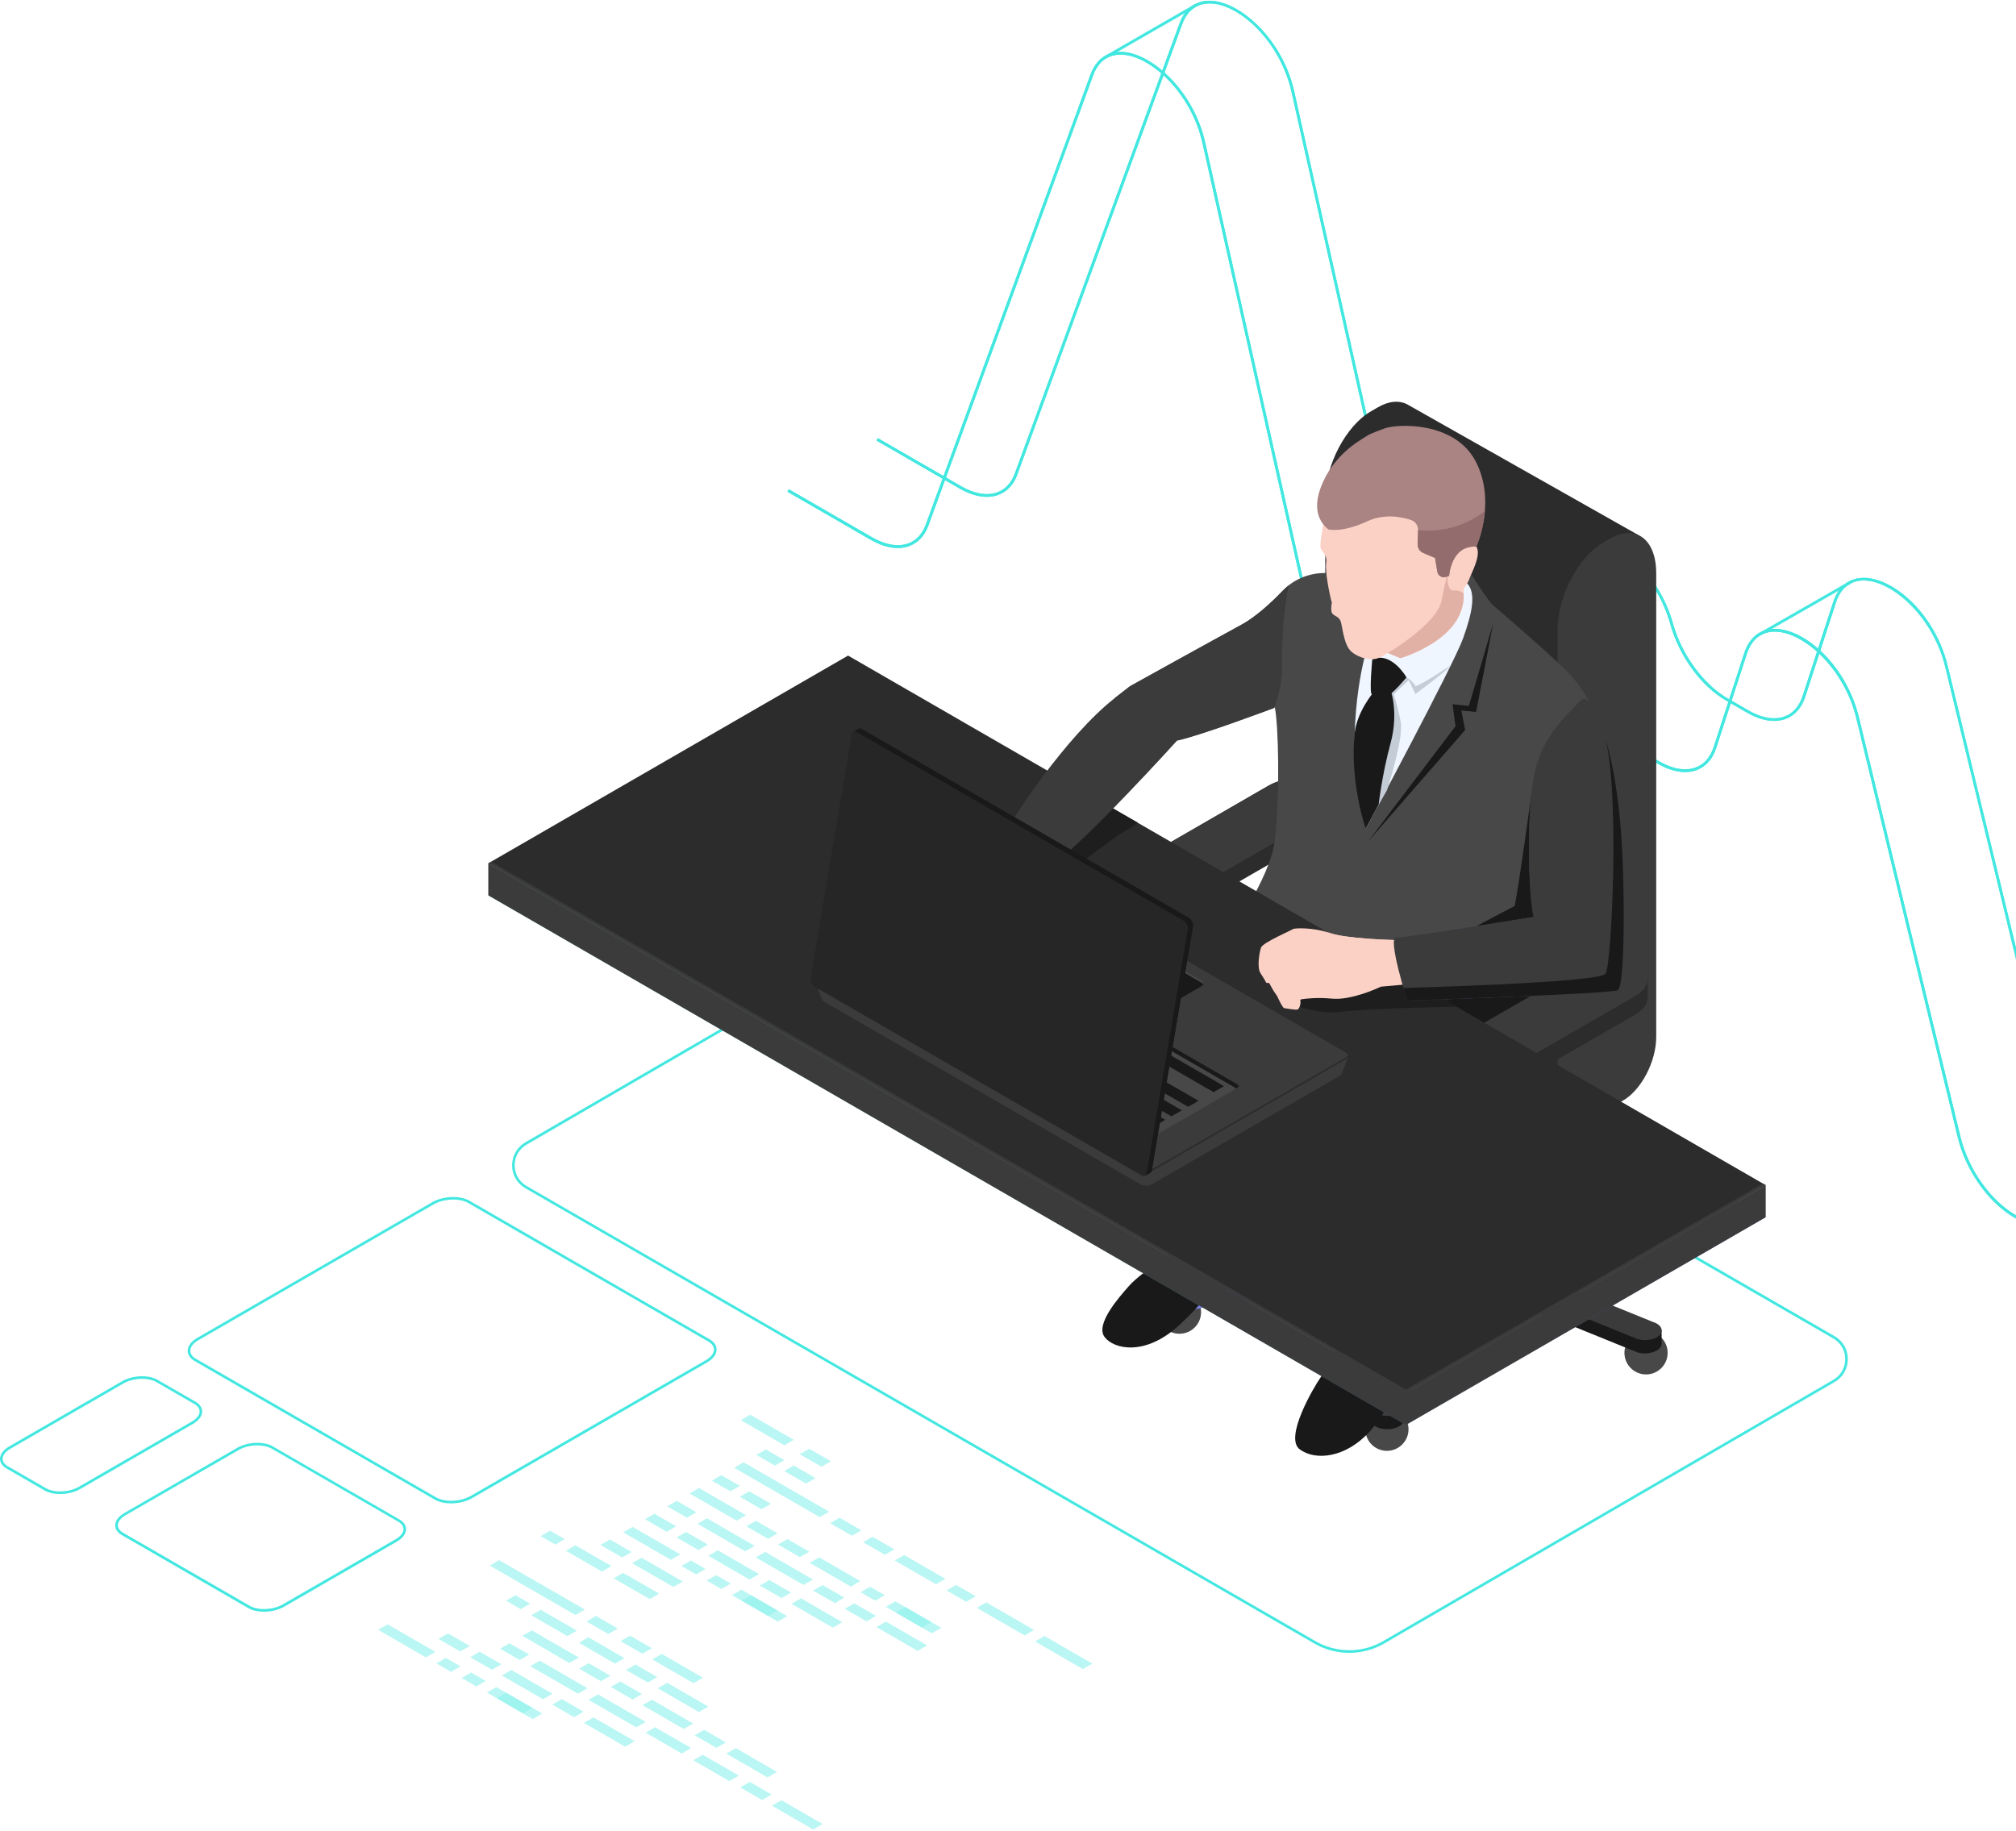 <svg width="863" height="784" viewBox="0 0 863 784" fill="none" xmlns="http://www.w3.org/2000/svg">
<path d="M950.965 527.726L900.784 499.638C889.522 493.349 879.631 479.453 876.164 465.1L832.702 285.556C827.569 264.323 810.501 249.002 798.379 248.545C792.332 248.303 787.978 251.609 785.881 258.114L772.792 298.35C771.286 303 768.411 306.252 764.54 307.757C759.863 309.558 753.95 308.644 747.903 305.15L738.845 299.909C728.201 293.754 718.848 280.96 715.031 267.279C709.306 246.744 693.421 232.956 681.971 231.988C676.3 231.478 671.973 234.058 669.473 239.38L655.094 269.832C653.32 273.569 650.524 276.122 646.949 277.251C642.407 278.675 636.763 277.654 631.092 274.375L620.717 268.381C609.347 261.796 599.51 247.685 596.285 233.252L552.85 39.301C548.093 18.014 531.079 2.29 518.769 1.511C512.748 1.161 508.34 4.199 506.056 10.407L435.528 203.122C433.942 207.503 431.093 210.54 427.304 211.911C422.654 213.604 416.821 212.636 410.881 209.223L375.214 188.634L375.806 187.613L411.473 208.202C417.09 211.454 422.573 212.368 426.874 210.809C430.314 209.572 432.921 206.777 434.399 202.745L504.927 10.031C507.373 3.365 512.291 -0.075 518.85 0.355C531.563 1.188 549.141 17.288 554.006 39.086L597.44 233.037C600.558 246.959 610.369 261.097 621.308 267.413L631.683 273.407C637.058 276.525 642.353 277.52 646.573 276.176C649.799 275.154 652.379 272.816 653.992 269.402L668.371 238.95C671.059 233.225 675.924 230.349 682.052 230.886C693.905 231.881 710.301 246.019 716.187 267.037C719.842 280.207 729.196 293.028 739.436 298.941L748.494 304.182C754.219 307.488 759.756 308.375 764.083 306.709C767.631 305.365 770.238 302.355 771.636 298.054L784.725 257.818C786.983 250.857 791.902 247.201 798.406 247.416C811.2 247.9 828.509 263.274 833.831 285.341L877.293 464.885C880.706 478.942 890.355 492.516 901.349 498.644L951.529 526.731L950.965 527.726Z" fill="#42E8E0"/>
<path d="M912.879 549.631L862.698 521.544C851.436 515.227 841.545 501.358 838.078 487.006L794.617 307.462C789.483 286.228 772.415 270.908 760.293 270.451C754.192 270.236 749.892 273.542 747.768 280.019L734.679 320.255C733.174 324.905 730.298 328.157 726.427 329.663C721.724 331.463 715.837 330.55 709.79 327.055L700.732 321.841C690.25 315.794 680.681 302.677 676.918 289.211C671.193 268.65 655.309 254.888 643.859 253.921C638.187 253.437 633.887 255.99 631.36 261.312L616.981 291.765C615.207 295.501 612.411 298.054 608.837 299.183C604.294 300.608 598.65 299.586 592.979 296.307L582.604 290.313C571.235 283.755 561.397 269.617 558.172 255.184L514.737 61.233C509.98 39.946 492.966 24.223 480.656 23.416C474.636 23.067 470.228 26.104 467.943 32.313L397.415 225.027C395.83 229.408 392.981 232.445 389.191 233.816C384.541 235.509 378.709 234.542 372.768 231.128L337.102 210.54L337.693 209.492L373.36 230.08C378.977 233.332 384.433 234.246 388.761 232.687C392.201 231.451 394.808 228.656 396.287 224.624L466.814 31.91C469.26 25.244 474.232 21.804 480.737 22.234C493.45 23.067 511.028 39.167 515.893 60.965L559.328 254.915C562.446 268.838 572.256 282.976 583.195 289.265L593.57 295.259C598.946 298.377 604.268 299.344 608.487 298.027C611.713 297.006 614.293 294.668 615.906 291.254L630.285 260.802C632.973 255.077 637.838 252.228 643.966 252.738C655.819 253.76 672.215 267.87 678.074 288.916C681.729 302.086 691.083 314.907 701.323 320.82L710.381 326.034C716.106 329.34 721.643 330.227 725.997 328.561C729.545 327.217 732.152 324.206 733.55 319.906L746.64 279.67C748.897 272.708 753.843 269.026 760.347 269.268C773.141 269.752 790.424 285.126 795.772 307.193L839.234 486.737C842.62 500.794 852.296 514.34 863.289 520.495L913.47 548.583L912.879 549.631Z" fill="#42E8E0"/>
<path d="M511.373 1.825L472.982 23.923L473.586 24.971L511.976 2.873L511.373 1.825Z" fill="#42E8E0"/>
<path d="M673.822 232.572L634.971 254.948L635.574 255.996L674.426 233.62L673.822 232.572Z" fill="#42E8E0"/>
<path d="M752.634 272.654L752.016 271.606L792.521 248.384L793.112 249.432L752.634 272.654Z" fill="#42E8E0"/>
<path d="M950.965 527.726L900.784 499.638C889.522 493.349 879.631 479.453 876.164 465.1L832.702 285.556C827.569 264.323 810.501 249.002 798.379 248.545C792.332 248.303 787.978 251.609 785.881 258.114L772.792 298.35C771.286 303 768.411 306.252 764.54 307.757C759.863 309.558 753.95 308.644 747.903 305.15L738.845 299.909C728.201 293.754 718.848 280.96 715.031 267.279C709.306 246.744 693.421 232.956 681.971 231.988C676.3 231.478 671.973 234.058 669.473 239.38L655.094 269.832C653.32 273.569 650.524 276.122 646.949 277.251C642.407 278.675 636.763 277.654 631.092 274.375L620.717 268.381C609.347 261.796 599.51 247.685 596.285 233.252L552.85 39.301C548.093 18.014 531.079 2.29 518.769 1.511C512.748 1.161 508.34 4.199 506.056 10.407L435.528 203.122C433.942 207.503 431.093 210.54 427.304 211.911C422.654 213.604 416.821 212.636 410.881 209.223L375.214 188.634L375.806 187.613L411.473 208.202C417.09 211.454 422.573 212.368 426.874 210.809C430.314 209.572 432.921 206.777 434.399 202.745L504.927 10.031C507.373 3.365 512.291 -0.075 518.85 0.355C531.563 1.188 549.141 17.288 554.006 39.086L597.44 233.037C600.558 246.959 610.369 261.097 621.308 267.413L631.683 273.407C637.058 276.525 642.353 277.52 646.573 276.176C649.799 275.154 652.379 272.816 653.992 269.402L668.371 238.95C671.059 233.225 675.924 230.349 682.052 230.886C693.905 231.881 710.301 246.019 716.187 267.037C719.842 280.207 729.196 293.028 739.436 298.941L748.494 304.182C754.219 307.488 759.756 308.375 764.083 306.709C767.631 305.365 770.238 302.355 771.636 298.054L784.725 257.818C786.983 250.857 791.902 247.201 798.406 247.416C811.2 247.9 828.509 263.274 833.831 285.341L877.293 464.885C880.706 478.942 890.355 492.516 901.349 498.644L951.529 526.731L950.965 527.726Z" fill="#42E8E0"/>
<path d="M912.879 549.631L862.698 521.544C851.436 515.227 841.545 501.358 838.078 487.006L794.617 307.462C789.483 286.228 772.415 270.908 760.293 270.451C754.192 270.236 749.892 273.542 747.768 280.019L734.679 320.255C733.174 324.905 730.298 328.157 726.427 329.663C721.724 331.463 715.837 330.55 709.79 327.055L700.732 321.841C690.25 315.794 680.681 302.677 676.918 289.211C671.193 268.65 655.309 254.888 643.859 253.921C638.187 253.437 633.887 255.99 631.36 261.312L616.981 291.765C615.207 295.501 612.411 298.054 608.837 299.183C604.294 300.608 598.65 299.586 592.979 296.307L582.604 290.313C571.235 283.755 561.397 269.617 558.172 255.184L514.737 61.233C509.98 39.946 492.966 24.223 480.656 23.416C474.636 23.067 470.228 26.104 467.943 32.313L397.415 225.027C395.83 229.408 392.981 232.445 389.191 233.816C384.541 235.509 378.709 234.542 372.768 231.128L337.102 210.54L337.693 209.492L373.36 230.08C378.977 233.332 384.433 234.246 388.761 232.687C392.201 231.451 394.808 228.656 396.287 224.624L466.814 31.91C469.26 25.244 474.232 21.804 480.737 22.234C493.45 23.067 511.028 39.167 515.893 60.965L559.328 254.915C562.446 268.838 572.256 282.976 583.195 289.265L593.57 295.259C598.946 298.377 604.268 299.344 608.487 298.027C611.713 297.006 614.293 294.668 615.906 291.254L630.285 260.802C632.973 255.077 637.838 252.228 643.966 252.738C655.819 253.76 672.215 267.87 678.074 288.916C681.729 302.086 691.083 314.907 701.323 320.82L710.381 326.034C716.106 329.34 721.643 330.227 725.997 328.561C729.545 327.217 732.152 324.206 733.55 319.906L746.64 279.67C748.897 272.708 753.843 269.026 760.347 269.268C773.141 269.752 790.424 285.126 795.772 307.193L839.234 486.737C842.62 500.794 852.296 514.34 863.289 520.495L913.47 548.583L912.879 549.631Z" fill="#42E8E0"/>
<path d="M577.578 707.673C572.418 707.673 567.23 706.329 562.607 703.668L224.887 508.75C221.339 506.707 219.216 503.025 219.216 498.939C219.216 494.854 221.312 491.172 224.86 489.102L432.599 368.474L432.868 368.636L785.344 572.074C788.892 574.117 791.015 577.799 791.015 581.885C791.015 585.97 788.919 589.652 785.371 591.722L592.603 703.641C587.98 706.329 582.793 707.673 577.578 707.673ZM563.172 702.701C572.095 707.834 583.142 707.834 592.039 702.674L784.807 590.754C788.005 588.9 789.887 585.594 789.887 581.911C789.887 578.229 787.978 574.923 784.78 573.069L432.599 369.791L225.398 490.097C222.199 491.951 220.318 495.257 220.318 498.939C220.318 502.622 222.226 505.928 225.425 507.782L563.172 702.701Z" fill="#42E8E0"/>
<path d="M602.951 611.934C602.951 617.04 598.812 621.18 593.705 621.18C588.598 621.18 584.459 617.04 584.459 611.934C584.459 606.827 588.598 602.688 593.705 602.688C598.812 602.688 602.951 606.827 602.951 611.934Z" fill="#484849"/>
<path d="M693.986 508.669C693.986 513.776 689.847 517.915 684.74 517.915C679.633 517.915 675.494 513.776 675.494 508.669C675.494 503.562 679.633 499.423 684.74 499.423C689.847 499.423 693.986 503.562 693.986 508.669Z" fill="#24126A"/>
<path d="M713.876 579.223C713.876 584.33 709.737 588.469 704.63 588.469C699.523 588.469 695.384 584.33 695.384 579.223C695.384 574.117 699.523 569.977 704.63 569.977C709.737 570.004 713.876 574.117 713.876 579.223Z" fill="#484849"/>
<path d="M514.147 561.806C514.147 566.913 510.008 571.052 504.901 571.052C499.794 571.052 495.655 566.913 495.655 561.806C495.655 556.7 499.794 552.56 504.901 552.56C510.008 552.56 514.147 556.7 514.147 561.806Z" fill="#484849"/>
<path d="M571.289 499.369C571.289 504.476 567.15 508.615 562.043 508.615C556.936 508.615 552.797 504.476 552.797 499.369C552.797 494.262 556.936 490.123 562.043 490.123C567.15 490.123 571.289 494.262 571.289 499.369Z" fill="#24126A"/>
<path d="M606.822 533.612L505.196 553.179C504.766 553.206 504.336 553.286 503.96 553.367L504.041 552.695L499.149 551.459V557.237H499.176C499.176 557.452 499.176 557.694 499.23 557.909C499.848 560.167 503.53 561.699 507.427 561.35L609.052 541.782L606.822 533.612Z" fill="url(#paint0_linear_56_57)"/>
<path d="M691.944 498.751L688.853 501.358C686.192 500.203 682.107 500.471 679.338 502.057L606.956 533.558L617.089 539.417L689.471 507.916C691.164 506.949 691.971 505.686 691.917 504.476H691.944V498.751Z" fill="url(#paint1_linear_56_57)"/>
<path d="M568.897 491.709C567.096 489.666 562.795 488.86 559.247 489.908C558.817 490.043 558.441 490.177 558.092 490.338C557.93 490.069 557.715 489.774 557.473 489.505C556.828 488.86 555.35 487.973 555.35 487.973V493.725L555.377 493.698C555.404 494.289 555.646 494.881 556.13 495.445L602.843 538.1L615.61 534.337L568.897 491.709Z" fill="url(#paint2_linear_56_57)"/>
<path d="M711.296 569.467L709.575 570.058L708.581 572.101C708.205 571.94 707.801 571.778 707.371 571.644L615.691 534.391L609.187 541.756L700.867 579.008C704.388 580.057 708.715 579.223 710.516 577.208C711.054 576.589 711.269 575.944 711.269 575.299L711.296 575.326V569.467Z" fill="#191919"/>
<path d="M602.87 538.181L587.819 602.688L586.69 602.123V608.09L586.717 608.063C586.932 609.945 589.351 611.584 592.737 611.88C596.635 612.229 600.317 610.697 600.935 608.44L617.035 539.471L602.87 538.181Z" fill="#191919"/>
<path d="M707.398 565.919L622.383 531.381L689.47 502.165C692.48 500.418 692.803 497.81 690.196 496.305L689.497 495.902C686.89 494.397 682.347 494.585 679.337 496.332L612.25 525.548L568.923 485.984C567.122 483.941 562.822 483.135 559.274 484.183C555.753 485.232 554.355 487.704 556.156 489.747L599.483 529.311L505.222 547.454C501.325 547.803 498.637 549.927 499.255 552.184C499.874 554.442 503.556 555.974 507.453 555.625L601.714 537.482L586.797 601.451C586.179 603.709 588.839 605.832 592.764 606.182C596.661 606.531 600.343 604.999 600.961 602.742L615.879 538.772L700.92 573.31C704.441 574.359 708.768 573.525 710.569 571.509C712.316 569.44 710.919 566.967 707.398 565.919ZM613.245 531.461L611.659 533.262L608.218 532.94L607.681 530.951L610.799 530.037L613.245 531.461Z" fill="#3B3B3C"/>
<path d="M610.315 536.756C606.23 536.756 602.897 533.423 602.897 529.338V443.49H617.734V529.338C617.734 533.423 614.401 536.756 610.315 536.756Z" fill="#24126A"/>
<path d="M570.886 341.515H570.859C570.671 339.58 569.434 337.753 567.015 336.355L565.456 335.468C559.705 332.135 549.652 332.565 542.987 336.409L496.112 363.475C492.591 365.517 490.736 368.098 490.628 370.57H490.602V378.741H490.628C490.628 380.865 491.892 382.88 494.499 384.386L496.058 385.273C501.81 388.605 511.862 388.175 518.528 384.332L565.403 357.266C568.816 355.304 570.671 352.804 570.859 350.385L570.886 350.358V341.515Z" fill="#2C2C2D"/>
<path d="M496.058 377.317L494.499 376.43C488.747 373.097 489.473 367.292 496.112 363.475L542.987 336.409C549.626 332.565 559.678 332.162 565.457 335.468L567.016 336.355C572.768 339.688 572.042 345.494 565.403 349.31L518.528 376.376C511.862 380.22 501.81 380.65 496.058 377.317Z" fill="#3B3B3C"/>
<path d="M595.264 415.08L497.106 471.712C492.241 474.507 488.29 471.551 488.29 465.046C488.29 458.569 492.241 451.016 497.106 448.221L609.563 383.364V387.799C609.563 398.308 603.166 410.538 595.264 415.08Z" fill="#515151"/>
<path d="M602.494 173.179C599.081 171.352 594.7 171.594 589.889 174.362L586.959 176.055C576.1 182.318 567.311 199.143 567.311 213.604V407.743L593.383 392.691V398.846L562.097 424.326L491.032 471.981L590.91 528.451L648.348 484.264L681.058 456.338L701.432 229.139L602.494 173.179Z" fill="#2C2C2D"/>
<path d="M529.333 493.617C529.333 493.617 526.672 486.575 531.913 481.334C537.154 476.093 564.785 464.455 566.774 463.219C568.763 461.982 578.707 454.671 578.707 454.671L581.745 447.898C581.745 447.898 525.677 453.354 524.925 454.241C524.172 455.128 498.692 477.975 499.445 478.969C500.197 479.963 517.023 484.049 517.023 484.049L520.275 488.484L529.333 493.617Z" fill="#2D2D2D"/>
<path d="M689.336 230.537L686.406 232.23C675.548 238.493 666.759 255.318 666.759 269.778V463.89L596.554 504.395C591.689 507.191 587.738 514.743 587.738 521.221C587.738 527.698 591.689 530.682 596.554 527.887L694.712 471.255C702.614 466.713 708.984 454.483 708.984 443.974V439.539V245.4C708.984 230.94 700.195 224.274 689.336 230.537Z" fill="#3B3B3C"/>
<path d="M502.778 535.681C502.778 535.681 488.317 544.954 483.426 550.437C478.534 555.92 468.858 567.102 472.836 572.423C476.814 577.745 490.279 580.729 504.74 567.424C519.2 554.093 515.088 553.313 527.425 546.701C539.735 540.089 543.148 532.913 541.643 528.801C540.165 524.688 534.063 517.431 530.757 518.99C527.425 520.549 502.778 535.681 502.778 535.681Z" fill="#191919"/>
<path d="M573.116 574.654C573.116 574.654 567.929 586.077 565.241 589.867C562.553 593.657 549.598 615.508 556.371 620.535C563.145 625.561 575.992 624.163 586.125 613.143C596.285 602.123 598.543 588.711 601.042 584.303C603.542 579.895 609.778 568.15 606.821 561.35C603.865 554.576 603.22 553.394 603.22 553.394L573.116 574.654Z" fill="#191919"/>
<path d="M520.597 411.962C520.597 411.962 477.62 454.376 470.578 475.663C470.578 475.663 467.594 487.167 475.899 496.198C484.205 505.229 501.837 534.714 501.837 534.714C501.837 534.714 515.007 550.652 531.994 537.912C531.994 537.912 539.681 525.629 534.95 517.458C530.22 509.287 517.668 483.216 517.668 483.216C517.668 483.216 545.217 464.267 558.818 459.456C572.418 454.671 579.675 450.962 579.675 450.962C579.675 450.962 577.202 463.783 567.257 476.308C557.312 488.833 540.648 508.938 546.185 522.941C551.722 536.944 554.947 541.272 560.162 549.335C565.376 557.398 570.294 574.197 574.756 575.944C579.191 577.691 599.753 579.707 603.086 566.322C606.418 552.937 596.07 526.946 591.42 518.13C591.42 518.13 647.004 453.999 652.299 446.957C657.594 439.915 537.799 401.077 520.597 411.962Z" fill="#24126A"/>
<path d="M534.977 517.431C530.247 509.26 517.695 483.189 517.695 483.189C517.695 483.189 545.244 464.24 558.845 459.429C572.445 454.645 579.702 450.936 579.702 450.936C582.309 447.334 590.749 433.546 594.538 422.633C563.199 413.441 529.171 406.533 520.597 411.936C523.635 419.435 539.6 419.381 539.6 419.381C539.6 419.381 545.567 433.895 549.518 435.75C553.469 437.604 562.957 435.561 562.957 435.561C562.957 435.561 561.425 437.954 554.679 442.818C547.932 447.683 505.626 482.329 505.626 482.329C505.626 482.329 508.046 483.7 519.307 504.046C530.569 524.393 532.021 537.805 532.021 537.805C532.021 537.805 539.708 525.602 534.977 517.431Z" fill="#160A5B"/>
<path d="M629.99 434.459C605.155 432.094 576.207 431.879 582.712 444.915C593.759 467.035 615.987 468.03 615.987 468.03C615.852 476.147 581.744 515.415 581.744 515.415C581.744 515.415 581.744 515.415 589.7 530.87C597.656 546.325 596.661 574.466 596.661 574.466C599.725 572.8 602.171 570.219 603.139 566.322C606.472 552.937 596.124 526.946 591.474 518.13C591.474 518.13 647.057 454 652.352 446.958C653.884 444.888 644.45 439.996 629.99 434.459Z" fill="#160A5B"/>
<path d="M477.136 298.914L483.747 293.78C483.747 293.78 519.388 273.998 531.241 267.575C537.664 264.107 544.33 257.898 549.088 252.926C553.737 248.088 560.161 245.4 566.854 245.347L629.264 245.024C629.264 245.024 636.548 256.662 638.994 258.974C640.795 260.667 657.728 274.858 669.877 286.55C676.596 293.028 681.488 301.118 684.041 310.095C691.003 334.608 690.895 384.009 691.943 419.327C691.943 419.327 687.643 420.993 676.946 423.278C666.329 425.536 667.646 424.084 667.646 424.084C667.646 424.084 651.707 459.912 630.124 463.38C608.515 466.847 579.406 456.741 574.218 422.821C574.218 422.821 532.101 416.505 520.678 411.828C519.629 411.398 519.253 410.108 519.952 409.194C525.059 402.421 544.035 376.215 545.835 359.147C547.932 339.419 547.287 310.767 545.728 302.919C545.728 302.919 513.958 314.88 503.825 317.003C503.825 317.003 465.148 359.497 448.994 371.054C448.994 371.054 454.531 362.346 443.404 356.46L477.136 298.914Z" fill="#484849"/>
<path d="M676.973 423.359C678.586 423.009 680.064 422.687 681.381 422.364L679.123 417.956L620.53 411.747L586.314 413.521L574.542 424.703C575.213 428.331 576.127 431.691 577.337 434.755C577.391 434.755 591.878 436.851 598.624 435.4C605.37 433.949 657.513 441.636 657.621 441.636C663.534 433.169 667.189 425.24 667.646 424.246C667.566 424.568 668.184 425.213 676.973 423.359Z" fill="#191919"/>
<path d="M597.871 402.878C597.818 402.663 597.629 402.501 597.388 402.501C594.565 402.421 576.262 401.883 569.327 399.491C561.828 396.911 553.872 397.368 553.469 397.798C553.066 398.228 540.568 403.55 539.815 405.7C539.143 407.608 537.961 414.247 539.6 416.693C541.24 419.139 542.046 420.778 542.046 420.778L543.336 420.913C543.336 420.913 545.03 424.219 545.97 425.401C546.4 425.912 546.723 426.477 546.992 427.068C547.771 428.761 549.169 431.583 549.733 431.637C550.566 431.718 554.437 432.497 555.431 432.228C556.238 432.013 556.963 429.567 556.641 428.492C556.56 428.197 556.695 427.928 557.017 427.874C558.791 427.579 563.629 426.96 570.322 427.579C578.466 428.331 589.996 423.009 591.018 422.499C591.071 422.472 591.125 422.472 591.179 422.445L602.656 421.397C602.978 421.37 603.193 421.047 603.113 420.725L597.871 402.878Z" fill="#FCD1C5"/>
<path d="M584.056 281.82C584.056 281.82 574.272 317.863 584.62 354.874C584.62 354.874 622.222 284.723 626.308 273.327C630.393 261.93 631.872 253.867 628.055 249.782C624.238 245.696 590.265 266.822 590.265 266.822L584.056 281.82Z" fill="#F0F6FF"/>
<path d="M593.732 338.344C593.732 338.344 600.882 316.412 599.645 309.343C598.409 302.274 596.608 297.194 596.608 297.194L603.059 291.227L605.908 297.14C605.908 297.14 620.126 286.712 621.067 284.776C621.067 284.776 609.617 292.625 606.015 293.807C606.015 293.807 604.322 290.985 602.064 290.045C599.807 289.077 594.216 296.764 594.216 296.764L593.168 310.069L587.55 341.086L589.512 345.682L593.732 338.344Z" fill="#C4CCD6"/>
<path d="M587.442 282.25C587.442 282.25 586.072 296.414 587.254 297.409C588.437 298.403 592.818 298.484 594.861 297.328C596.904 296.199 602.091 290.018 602.091 290.018C602.091 290.018 595.721 278.809 587.442 282.25Z" fill="#191919"/>
<path d="M595.102 294.802C595.102 294.802 598.946 304.639 595.264 318.213C591.581 331.786 590.184 344.418 590.184 344.418L584.593 354.901C584.593 354.901 577.632 334.393 579.916 313.805C580.938 304.559 588.007 296.361 588.007 296.361L595.102 294.802Z" fill="#191919"/>
<path d="M566.478 224.382C566.478 224.382 564.758 233.144 565.376 234.811C565.994 236.477 568.225 237.579 567.687 240.993C567.15 244.406 569.112 254.62 570.133 258.006C570.133 258.006 569.381 261.635 570.402 262.764C571.423 263.892 572.74 263.839 573.708 265.559C574.675 267.279 574.998 276.122 578.573 279.078C582.148 282.035 586.824 282.653 589.216 282.008C591.609 281.363 594.081 279.535 594.081 279.535L599.484 281.793C599.484 281.793 627.437 273.864 626.577 254.216L626.55 252.147C626.55 252.147 628.539 249.378 629.103 247.551C629.668 245.723 634.317 237.552 631.979 234.031C631.979 234.031 642.811 191.268 609.402 188.688C575.966 186.108 570.913 209.519 566.478 224.382Z" fill="#FCD1C5"/>
<path d="M626.55 254.216V253.975C625.152 253.141 623.782 252.604 622.706 252.819C618.89 253.491 619.75 245.562 619.75 245.562C619.75 245.562 619.051 247.013 617.089 257.146C615.127 267.279 594.055 279.562 594.055 279.562L599.457 281.82C599.457 281.793 627.437 273.864 626.55 254.216Z" fill="#E2B1A6"/>
<path d="M566.612 205.809C563.333 212.744 561.774 221.076 568.628 226.693C568.628 226.693 574.38 228.252 585.292 223.199C592.657 219.786 599.995 221.291 604.026 222.635C605.881 223.253 607.09 225.027 607.037 226.989L606.875 233.09C606.822 234.676 607.762 236.128 609.214 236.746L614.294 238.896L615.288 244.809C615.584 246.556 617.385 247.604 619.051 247.013L620.341 246.556C620.341 246.556 621.094 233.386 631.952 234.058C631.952 234.058 640.741 215.028 631.737 197.612C622.733 180.222 598.006 181.458 592.738 183.42C585.803 186.027 586.771 185.624 582.793 188.097C575.858 192.37 570.106 198.418 566.612 205.809Z" fill="#AA8383"/>
<path d="M655.551 340.01C655.551 340.01 650.498 377.317 648.401 387.88L632.033 396.507L661.088 394.734L655.551 340.01Z" fill="#191919"/>
<path d="M631.979 234.031C631.979 234.031 634.962 227.58 635.661 218.764C622.141 229.462 607.036 226.962 607.036 226.962L606.875 233.063C606.821 234.649 607.762 236.101 609.213 236.719L614.293 238.869L615.288 244.782C615.583 246.529 617.384 247.577 619.05 246.986L620.341 246.529C620.341 246.529 621.093 233.359 631.979 234.031Z" fill="#936D6D"/>
<path d="M639.21 266.795C639.21 266.795 630.555 296.522 628.754 302.247L621.793 301.521L623.056 310.928L585.535 360.384L627.195 312.568L625.556 304.182L631.872 304.854L639.21 266.795Z" fill="#191919"/>
<path d="M602.36 428.385C602.36 428.385 690.331 425.509 692.589 423.923C694.846 422.337 695.223 399.679 695.035 386.563C694.9 377.371 695.008 341.354 687.132 316.089C693.314 337.484 690.062 413.091 687.267 416.935C684.472 420.778 600.774 423.009 600.774 423.009C601.688 426.181 602.36 428.385 602.36 428.385Z" fill="#263649"/>
<path d="M429.508 358.019C429.508 358.019 429.186 360.249 425.342 362.4C421.526 364.577 411.715 369.415 410.129 370.785C408.544 372.183 401.475 378.365 401.287 379.198C401.071 380.005 398.948 387.047 398.975 387.45C399.002 387.88 399.674 391.105 399.674 391.105L397.497 401.48C397.497 401.48 394.728 405.512 397.739 406.587C400.749 407.689 402.442 404.571 402.496 404.087C402.496 404.087 407.038 401.937 410.371 399.357C413.704 396.776 427.062 386.025 429.32 386.697C431.578 387.369 429.508 391.213 428.406 391.858C427.331 392.53 420.235 399.437 423.192 404.248C426.149 409.06 428.084 401.534 430.046 400.002C432.008 398.47 436.228 392.449 438.835 391.696C441.442 390.944 446.146 381.268 446.764 376.941C447.382 372.613 450.473 369.818 451.575 368.42C452.677 367.023 449.183 356.271 449.183 356.271L435.959 352.159L431.336 355.169L429.508 358.019Z" fill="#FCD1C5"/>
<path d="M680.655 301.306C677.887 296.925 676.623 300.177 672.914 303.779C667.915 308.644 661.625 316.17 658.373 325.711C652.46 343.048 654.583 386.402 656.572 392.584C656.572 392.584 601.473 401.615 597.656 401.453C593.839 401.292 602.387 428.412 602.387 428.412C602.387 428.412 690.358 425.536 692.616 423.95C694.873 422.364 695.25 399.706 695.062 386.59C694.847 375.328 695.062 324.072 680.655 301.306Z" fill="#334659"/>
<path d="M602.36 428.385C602.36 428.385 690.331 425.509 692.589 423.923C694.846 422.337 695.223 399.679 695.035 386.563C694.9 377.371 695.008 341.354 687.132 316.089C693.314 337.484 690.062 413.091 687.267 416.935C684.472 420.779 600.774 423.009 600.774 423.009C601.688 426.181 602.36 428.385 602.36 428.385Z" fill="#263649"/>
<path d="M705.356 418.735H705.329C705.141 416.8 703.905 414.973 701.486 413.575L699.927 412.688C694.175 409.355 684.122 409.785 677.457 413.629L630.582 440.695C627.061 442.737 625.206 445.318 625.099 447.79H625.072V455.961H625.099C625.099 458.085 626.362 460.101 628.969 461.606L630.528 462.493C636.28 465.826 646.332 465.395 652.998 461.552L699.873 434.486C703.286 432.524 705.141 430.024 705.329 427.605L705.356 427.578V418.735Z" fill="#2C2C2D"/>
<path d="M630.528 454.537L628.969 453.65C623.217 450.317 623.943 444.512 630.582 440.695L677.457 413.629C684.095 409.785 694.148 409.382 699.926 412.688L701.485 413.575C707.237 416.908 706.512 422.714 699.873 426.53L652.998 453.596C646.332 457.44 636.28 457.843 630.528 454.537Z" fill="#3B3B3C"/>
<path opacity="0.5" d="M601.849 610.079L209.029 383.364L363.039 294.426L755.859 521.167L601.849 610.079Z" fill="url(#paint3_linear_56_57)"/>
<path d="M209.029 369.63V383.364L601.849 610.079L755.859 521.167V507.433L601.849 596.345L209.029 369.63Z" fill="#3B3B3C"/>
<path d="M601.85 596.345L209.03 369.63L363.04 280.691L755.86 507.433L601.85 596.345Z" fill="#2C2C2D"/>
<path d="M601.849 594.947L210.239 368.931L209.029 369.63L601.849 596.344L755.859 507.433L754.65 506.734L601.849 594.947Z" fill="#3B3B3C"/>
<path d="M555.081 430.67C555.081 430.67 566.101 434.594 574.514 433.196C582.927 431.798 623.459 430.992 623.459 430.992L617.089 427.31L602.87 417.419L567.66 419.784L554.087 424.649L555.081 430.67Z" fill="#1E1E1E"/>
<path d="M597.871 402.878C597.818 402.663 597.629 402.502 597.388 402.502C594.565 402.421 576.262 401.883 569.327 399.491C561.828 396.911 553.872 397.368 553.469 397.798C553.066 398.228 540.568 403.55 539.815 405.7C539.143 407.608 537.961 414.247 539.6 416.693C541.24 419.139 542.046 420.779 542.046 420.779L543.336 420.913C543.336 420.913 545.03 424.219 545.97 425.401C546.4 425.912 546.723 426.477 546.992 427.068C547.771 428.761 549.169 431.583 549.733 431.637C550.566 431.718 554.437 432.497 555.431 432.228C556.238 432.013 556.963 429.568 556.641 428.492C556.56 428.197 556.695 427.928 557.017 427.874C558.791 427.579 563.629 426.96 570.322 427.579C578.466 428.331 589.996 423.009 591.018 422.499C591.071 422.472 591.125 422.472 591.179 422.445L602.656 421.397C602.978 421.37 603.193 421.047 603.113 420.725L597.871 402.878Z" fill="#FCD1C5"/>
<path d="M680.655 301.306C677.887 296.925 676.623 300.177 672.914 303.779C667.915 308.644 661.625 316.17 658.373 325.711C652.46 343.048 654.583 386.402 656.572 392.584C656.572 392.584 601.473 401.615 597.656 401.453C593.839 401.292 602.387 428.412 602.387 428.412C602.387 428.412 690.358 425.536 692.616 423.95C694.873 422.364 695.25 399.706 695.062 386.59C694.847 375.328 695.062 324.072 680.655 301.306Z" fill="#3B3B3C"/>
<path d="M602.36 428.385C602.36 428.385 690.331 425.509 692.589 423.923C694.846 422.337 695.223 399.679 695.035 386.563C694.9 377.37 695.008 341.354 687.132 316.089C693.314 337.484 690.062 413.091 687.267 416.935C684.472 420.778 600.774 423.009 600.774 423.009C601.688 426.181 602.36 428.385 602.36 428.385Z" fill="#191919"/>
<path d="M444.667 383.364C444.667 383.364 476.114 358.798 480.63 356.406C485.118 354.041 487.027 352.213 487.027 352.213L476.491 346.139L458.697 353.449L436.254 375.677L401.716 400.163V405.834C401.716 405.834 430.207 393.605 433.378 391.508C436.577 389.439 444.667 383.364 444.667 383.364Z" fill="#1E1E1E"/>
<path opacity="0.63" d="M425.907 405.619C425.907 405.619 432.599 399.625 436.927 397.637C441.254 395.648 448.135 390.326 448.968 386.267C449.801 382.209 456.951 373.205 456.951 373.205L445.501 379.817L428.89 389.412L401.26 405.431C401.26 405.431 402.953 407.366 406.447 406.184C409.941 405.001 416.5 400.808 419.564 400.432C422.628 400.056 427.681 399.115 427.681 399.115L425.907 405.619Z" fill="#2D2D2D"/>
<path d="M429.508 358.019C429.508 358.019 429.186 360.249 425.342 362.4C421.526 364.577 411.715 369.415 410.129 370.786C408.544 372.183 401.475 378.365 401.287 379.198C401.071 380.005 398.948 387.047 398.975 387.45C399.002 387.88 399.674 391.105 399.674 391.105L397.497 401.48C397.497 401.48 394.728 405.512 397.739 406.587C400.749 407.689 402.442 404.571 402.496 404.087C402.496 404.087 407.038 401.937 410.371 399.357C413.704 396.776 427.062 386.025 429.32 386.697C431.578 387.369 429.508 391.213 428.406 391.858C427.331 392.53 420.235 399.437 423.192 404.248C426.149 409.06 428.084 401.534 430.046 400.002C432.008 398.47 436.228 392.449 438.835 391.697C441.442 390.944 446.146 381.268 446.764 376.941C447.382 372.613 450.473 369.818 451.575 368.42C452.677 367.023 449.183 356.272 449.183 356.272L435.959 352.159L431.336 355.17L429.508 358.019Z" fill="#FCD1C5"/>
<path d="M548.846 285.448C548.846 285.448 548.362 265.747 551.722 250.615C550.808 251.34 549.921 252.093 549.088 252.953C544.33 257.925 537.665 264.134 531.241 267.601C519.388 274.025 483.748 293.807 483.748 293.807L477.136 298.941C456.252 315.336 432.895 350.976 429.508 358.045C431.148 355.868 435.341 352.267 443.404 356.567C454.505 362.48 449.237 371.35 449.237 371.35C465.39 359.792 503.826 317.11 503.826 317.11C513.313 315.121 541.804 304.478 545.352 303.161C547.61 297.194 548.953 291.227 548.846 285.448Z" fill="#3B3B3C"/>
<path d="M348.956 419.73L356.589 423.708L433.111 379.521C434.401 378.768 436.632 378.876 438.11 379.736L570.107 455.934C571.37 455.236 577.122 452.467 577.122 452.467L574.327 459.751C574.219 460.074 573.951 460.369 573.547 460.611L492.941 507.137C491.651 507.889 489.42 507.782 487.941 506.922L352.88 428.949C352.262 428.6 351.913 428.17 351.751 427.74L348.956 419.73Z" fill="#3B3B3C"/>
<path d="M350.111 420.993L488.532 500.928C490.037 501.815 492.349 501.896 493.639 501.143L576.235 453.462C577.552 452.709 577.391 451.392 575.858 450.505L437.437 370.57C435.932 369.683 433.621 369.603 432.331 370.355L349.735 418.037C348.445 418.789 348.606 420.106 350.111 420.993Z" fill="#3B3B3C"/>
<path d="M576.289 452.629C576.719 452.387 576.961 452.064 577.095 451.742C577.31 452.36 577.041 453.005 576.289 453.435L493.693 501.116C492.376 501.869 490.092 501.788 488.586 500.901L350.165 420.967C349.144 420.375 348.741 419.596 348.983 418.897C349.144 419.354 349.52 419.784 350.165 420.16L488.586 500.095C490.092 500.982 492.403 501.063 493.693 500.31" fill="#2C2C2D"/>
<path d="M529.709 464.267L414.672 397.852C413.893 397.422 412.952 397.422 412.199 397.852L371.237 421.558C370.646 421.908 370.646 422.741 371.237 423.091L486.221 489.479C487 489.909 487.941 489.909 488.694 489.479L529.709 465.799C530.301 465.45 530.301 464.617 529.709 464.267Z" fill="#484849"/>
<path d="M529.709 465.799L529.306 466.041L414.672 399.867C413.893 399.437 412.952 399.437 412.199 399.867L371.641 423.332L371.237 423.09C370.646 422.741 370.646 421.907 371.237 421.558L412.199 397.852C412.979 397.422 413.919 397.395 414.672 397.852L529.709 464.267C530.301 464.616 530.301 465.449 529.709 465.799Z" fill="#191919"/>
<path d="M409.108 403.846L515.061 465.046L520.329 462.923L413.543 401.292L409.108 403.846Z" fill="#191919"/>
<path d="M398.223 410.135L491.946 464.267L496.381 461.687L402.657 407.582L398.223 410.135Z" fill="#191919"/>
<path d="M391.127 414.247L501.461 477.948L505.922 475.394L395.562 411.667L391.127 414.247Z" fill="#191919"/>
<path d="M384.031 418.333L494.364 482.06L498.826 479.48L388.466 415.779L384.031 418.333Z" fill="#191919"/>
<path d="M376.936 422.445L487.269 486.146L491.731 483.592L381.37 419.865L376.936 422.445Z" fill="#191919"/>
<path d="M515.061 465.047L519.522 467.6L523.957 465.047L519.522 462.466L515.061 465.047Z" fill="#191919"/>
<path d="M486.543 461.149L508.61 473.889L513.072 471.309L490.817 458.488L486.543 461.149Z" fill="#191919"/>
<path d="M488.747 434.513L457.73 416.612C456.52 415.913 456.52 414.785 457.73 414.086L478.937 401.829C480.146 401.131 482.108 401.131 483.318 401.829L514.335 419.73C515.544 420.429 515.544 421.558 514.335 422.257L493.128 434.513C491.945 435.212 489.956 435.212 488.747 434.513Z" fill="#191919"/>
<path d="M514.362 420.751L483.345 402.851C482.135 402.152 480.173 402.152 478.964 402.851L457.757 415.107C457.381 415.322 457.139 415.591 457.004 415.86C456.682 415.242 456.924 414.57 457.757 414.086L478.964 401.829C480.173 401.131 482.135 401.131 483.345 401.829L514.362 419.73C515.195 420.214 515.437 420.913 515.114 421.504C514.98 421.235 514.738 420.966 514.362 420.751Z" fill="#484849"/>
<path d="M349.17 417.687L366.668 313.858L365.27 313.267L367.394 312.058C367.797 311.789 368.388 311.789 369.033 312.165L508.879 392.906C510.034 393.578 510.895 395.271 510.706 396.454L493.075 501.089C492.994 501.627 492.725 502.003 492.349 502.165L490.279 503.347L489.93 501.412L490.037 501.439L351.025 421.182C349.842 420.563 348.955 418.87 349.17 417.687Z" fill="#191919"/>
<path d="M508.072 395.755L510.384 394.734C510.652 395.325 510.76 395.944 510.679 396.454L493.047 501.09C492.967 501.627 492.698 502.004 492.322 502.165L490.252 503.347L489.903 501.412L490.01 501.439L482.968 497.381L508.072 395.755Z" fill="#191919"/>
<path d="M348.794 422.499L488.64 503.24C489.715 503.858 490.655 503.509 490.844 502.38L508.475 397.744C508.664 396.562 507.803 394.868 506.648 394.196L366.802 313.455C365.727 312.837 364.786 313.186 364.598 314.315L346.966 418.951C346.778 420.133 347.638 421.827 348.794 422.499Z" fill="#262627"/>
<g opacity="0.6">
<path opacity="0.6" d="M335.758 618.815L317.105 608.063L321.164 605.698L339.817 616.476L335.758 618.815Z" fill="#42E8E0"/>
<path opacity="0.6" d="M351.669 628.007L342.343 622.631L346.428 620.293L355.755 625.669L351.669 628.007Z" fill="#42E8E0"/>
<path opacity="0.6" d="M331.726 627.523L323.771 622.927L327.856 620.562L335.785 625.158L331.726 627.523Z" fill="#42E8E0"/>
<path opacity="0.6" d="M345.031 635.21L335.705 629.808L339.79 627.469L349.117 632.845L345.031 635.21Z" fill="#42E8E0"/>
<path opacity="0.6" d="M350.89 649.59L314.256 628.437L318.314 626.072L354.976 647.251L350.89 649.59Z" fill="#42E8E0"/>
<path opacity="0.6" d="M246.282 691.466L209.647 670.313L213.706 667.974L250.367 689.127L246.282 691.466Z" fill="#42E8E0"/>
<path opacity="0.6" d="M260.393 699.61L251.066 694.234L255.124 691.869L264.451 697.271L260.393 699.61Z" fill="#42E8E0"/>
<path opacity="0.6" d="M312.643 638.516L304.714 633.947L308.772 631.582L316.728 636.178L312.643 638.516Z" fill="#42E8E0"/>
<path opacity="0.6" d="M325.975 646.203L316.648 640.827L320.707 638.489L330.034 643.865L325.975 646.203Z" fill="#42E8E0"/>
<path opacity="0.6" d="M315.331 651.068L295.173 639.43L299.231 637.092L319.39 648.73L315.331 651.068Z" fill="#42E8E0"/>
<path opacity="0.6" d="M328.796 658.863L319.47 653.487L323.555 651.122L332.882 656.524L328.796 658.863Z" fill="#42E8E0"/>
<path opacity="0.6" d="M342.37 666.684L333.043 661.309L337.102 658.97L346.429 664.346L342.37 666.684Z" fill="#42E8E0"/>
<path opacity="0.6" d="M364.249 679.317L346.59 669.13L350.675 666.792L368.307 676.978L364.249 679.317Z" fill="#42E8E0"/>
<path opacity="0.6" d="M334.602 684.235L325.276 678.86L329.334 676.494L338.661 681.87L334.602 684.235Z" fill="#42E8E0"/>
<path opacity="0.6" d="M356.482 696.868L338.823 686.681L342.881 684.316L360.54 694.53L356.482 696.868Z" fill="#42E8E0"/>
<path opacity="0.6" d="M285.416 655.852L276.089 650.45L280.148 648.111L289.475 653.487L285.416 655.852Z" fill="#42E8E0"/>
<path opacity="0.6" d="M298.99 663.674L289.663 658.271L293.722 655.933L303.048 661.308L298.99 663.674Z" fill="#42E8E0"/>
<path opacity="0.6" d="M320.868 676.306L303.209 666.12L307.268 663.754L324.927 673.941L320.868 676.306Z" fill="#42E8E0"/>
<path opacity="0.6" d="M357.368 686.359L348.042 680.983L352.127 678.645L361.454 684.02L357.368 686.359Z" fill="#42E8E0"/>
<path opacity="0.6" d="M370.941 694.207L361.615 688.805L365.673 686.466L375 691.842L370.941 694.207Z" fill="#42E8E0"/>
<path opacity="0.6" d="M392.82 706.84L375.162 696.653L379.247 694.288L396.879 704.474L392.82 706.84Z" fill="#42E8E0"/>
<path opacity="0.6" d="M274.987 708.049L265.661 702.646L269.719 700.308L279.046 705.684L274.987 708.049Z" fill="#42E8E0"/>
<path opacity="0.6" d="M296.866 720.682L279.207 710.495L283.292 708.13L300.924 718.316L296.866 720.682Z" fill="#42E8E0"/>
<path opacity="0.6" d="M266.332 666.845L257.006 661.47L261.091 659.131L270.418 664.507L266.332 666.845Z" fill="#42E8E0"/>
<path opacity="0.6" d="M288.238 679.478L270.579 669.291L274.638 666.953L292.296 677.14L288.238 679.478Z" fill="#42E8E0"/>
<path opacity="0.6" d="M277.299 720.386L267.972 715.011L272.031 712.645L281.357 718.048L277.299 720.386Z" fill="#42E8E0"/>
<path opacity="0.6" d="M299.178 733.019L281.546 722.832L285.604 720.493L303.263 730.68L299.178 733.019Z" fill="#42E8E0"/>
<path opacity="0.6" d="M378.789 665.689L369.463 660.314L373.521 657.948L382.848 663.351L378.789 665.689Z" fill="#42E8E0"/>
<path opacity="0.6" d="M364.679 657.546L355.352 652.17L359.411 649.805L368.737 655.207L364.679 657.546Z" fill="#42E8E0"/>
<path opacity="0.6" d="M400.669 678.322L383.01 668.136L387.095 665.797L404.727 675.984L400.669 678.322Z" fill="#42E8E0"/>
<path opacity="0.6" d="M294.044 649.805L285.631 644.94L289.69 642.601L298.103 647.466L294.044 649.805Z" fill="#42E8E0"/>
<path opacity="0.6" d="M319.014 664.211L298.56 652.412L302.618 650.047L323.072 661.873L319.014 664.211Z" fill="#42E8E0"/>
<path opacity="0.6" d="M343.956 678.618L323.501 666.818L327.56 664.453L348.014 676.279L343.956 678.618Z" fill="#42E8E0"/>
<path opacity="0.6" d="M413.623 685.821L405.21 680.956L409.269 678.591L417.709 683.456L413.623 685.821Z" fill="#42E8E0"/>
<path opacity="0.6" d="M438.593 700.228L418.139 688.401L422.198 686.063L442.652 697.862L438.593 700.228Z" fill="#42E8E0"/>
<path opacity="0.6" d="M463.535 714.634L443.081 702.808L447.14 700.47L467.621 712.269L463.535 714.634Z" fill="#42E8E0"/>
<path opacity="0.6" d="M287.19 667.867L266.736 656.067L270.794 653.729L291.248 665.528L287.19 667.867Z" fill="#42E8E0"/>
<path opacity="0.6" d="M297.968 674.102L291.679 670.474L295.764 668.135L302.054 671.764L297.968 674.102Z" fill="#42E8E0"/>
<path opacity="0.6" d="M308.773 680.338L302.511 676.71L306.569 674.371L312.859 678L308.773 680.338Z" fill="#42E8E0"/>
<path opacity="0.6" d="M328.77 691.869L313.315 682.945L317.374 680.607L332.829 689.53L328.77 691.869Z" fill="#42E8E0"/>
<path opacity="0.6" d="M332.963 694.288L317.508 685.364L321.566 683.026L337.021 691.949L332.963 694.288Z" fill="#42E8E0"/>
<path opacity="0.6" d="M374.678 685.337L368.388 681.709L372.474 679.37L378.763 682.999L374.678 685.337Z" fill="#42E8E0"/>
<path opacity="0.6" d="M394.675 696.895L379.193 687.971L383.278 685.606L398.733 694.529L394.675 696.895Z" fill="#42E8E0"/>
<path opacity="0.6" d="M398.867 699.314L383.413 690.39L387.471 688.025L402.926 696.949L398.867 699.314Z" fill="#42E8E0"/>
<path opacity="0.6" d="M243.755 712.027L223.597 700.389L227.655 698.051L247.814 709.689L243.755 712.027Z" fill="#42E8E0"/>
<path opacity="0.6" d="M257.248 719.821L247.895 714.446L251.98 712.081L261.307 717.483L257.248 719.821Z" fill="#42E8E0"/>
<path opacity="0.6" d="M270.794 727.643L261.468 722.267L265.526 719.902L274.853 725.305L270.794 727.643Z" fill="#42E8E0"/>
<path opacity="0.6" d="M292.673 740.276L275.015 730.089L279.1 727.751L296.732 737.937L292.673 740.276Z" fill="#42E8E0"/>
<path opacity="0.6" d="M306.676 748.366L297.35 742.99L301.408 740.625L310.735 746.027L306.676 748.366Z" fill="#42E8E0"/>
<path opacity="0.6" d="M328.555 760.999L310.896 750.812L314.981 748.447L332.613 758.66L328.555 760.999Z" fill="#42E8E0"/>
<path opacity="0.6" d="M245.744 735.223L236.417 729.82L240.476 727.482L249.803 732.858L245.744 735.223Z" fill="#42E8E0"/>
<path opacity="0.6" d="M267.623 747.855L249.964 737.668L254.05 735.303L271.682 745.49L267.623 747.855Z" fill="#42E8E0"/>
<path opacity="0.6" d="M197.015 707.081L187.688 701.706L191.774 699.341L201.101 704.743L197.015 707.081Z" fill="#42E8E0"/>
<path opacity="0.6" d="M210.588 714.903L201.261 709.527L205.32 707.189L214.646 712.565L210.588 714.903Z" fill="#42E8E0"/>
<path opacity="0.6" d="M232.466 727.536L214.808 717.349L218.893 715.01L236.525 725.197L232.466 727.536Z" fill="#42E8E0"/>
<path opacity="0.6" d="M222.468 710.764L214.055 705.899L218.114 703.561L226.527 708.426L222.468 710.764Z" fill="#42E8E0"/>
<path opacity="0.6" d="M247.437 725.17L226.983 713.371L231.042 711.006L251.496 722.832L247.437 725.17Z" fill="#42E8E0"/>
<path opacity="0.6" d="M272.38 739.577L251.926 727.777L255.985 725.412L276.439 737.239L272.38 739.577Z" fill="#42E8E0"/>
<path opacity="0.6" d="M182.286 709.608L161.832 697.782L165.917 695.443L186.371 707.243L182.286 709.608Z" fill="#42E8E0"/>
<path opacity="0.6" d="M193.091 715.817L186.801 712.188L190.86 709.85L197.149 713.478L193.091 715.817Z" fill="#42E8E0"/>
<path opacity="0.6" d="M203.896 722.052L197.606 718.424L201.665 716.085L207.954 719.714L203.896 722.052Z" fill="#42E8E0"/>
<path opacity="0.6" d="M223.866 733.583L208.411 724.66L212.47 722.321L227.924 731.245L223.866 733.583Z" fill="#42E8E0"/>
<path opacity="0.6" d="M228.058 736.029L212.604 727.105L216.689 724.74L232.144 733.664L228.058 736.029Z" fill="#42E8E0"/>
<path opacity="0.6" d="M222.871 688.966L216.608 685.337L220.667 682.999L226.956 686.627L222.871 688.966Z" fill="#42E8E0"/>
<path opacity="0.6" d="M242.868 700.496L227.413 691.573L231.472 689.234L246.926 698.158L242.868 700.496Z" fill="#42E8E0"/>
<path opacity="0.6" d="M263.269 712.296L247.814 703.372L251.873 701.007L267.327 709.93L263.269 712.296Z" fill="#42E8E0"/>
<path opacity="0.6" d="M326.243 770.675L316.917 765.299L320.975 762.934L330.302 768.336L326.243 770.675Z" fill="#42E8E0"/>
<path opacity="0.6" d="M348.122 783.307L330.463 773.12L334.548 770.782L352.207 780.969L348.122 783.307Z" fill="#42E8E0"/>
<path opacity="0.6" d="M291.813 750.785L276.358 741.862L280.417 739.523L295.872 748.447L291.813 750.785Z" fill="#42E8E0"/>
<path opacity="0.6" d="M312.213 762.584L296.758 753.661L300.817 751.296L316.272 760.219L312.213 762.584Z" fill="#42E8E0"/>
<path opacity="0.6" d="M237.734 661.335L231.445 657.707L235.503 655.368L241.793 658.997L237.734 661.335Z" fill="#42E8E0"/>
<path opacity="0.6" d="M257.705 672.893L242.25 663.97L246.309 661.604L261.763 670.528L257.705 672.893Z" fill="#42E8E0"/>
<path opacity="0.6" d="M278.132 684.665L262.677 675.742L266.736 673.403L282.191 682.327L278.132 684.665Z" fill="#42E8E0"/>
</g>
<path d="M25.749 639.672C23.249 639.672 20.857 639.161 19.083 638.14L2.822 628.759C0.994 627.711 0 626.233 0 624.593C0 622.658 1.425 620.723 3.87 619.325L52.224 591.399C56.712 588.792 63.566 588.523 67.463 590.781L83.725 600.161C85.552 601.21 86.547 602.688 86.547 604.327C86.547 606.263 85.122 608.198 82.676 609.622L34.323 637.548C31.877 638.946 28.732 639.672 25.749 639.672ZM60.825 590.351C58.029 590.351 55.1 591.023 52.788 592.367L4.435 620.293C2.338 621.502 1.129 623.088 1.129 624.593C1.129 625.803 1.935 626.959 3.387 627.792L19.648 637.172C23.249 639.242 29.593 638.973 33.785 636.554L82.139 608.628C84.235 607.418 85.445 605.833 85.445 604.327C85.445 603.118 84.638 601.962 83.187 601.129L66.926 591.749C65.313 590.808 63.109 590.351 60.825 590.351Z" fill="#42E8E0"/>
<path d="M112.995 690.068C110.495 690.068 108.103 689.557 106.329 688.536L52.144 657.25C50.316 656.202 49.321 654.723 49.321 653.084C49.321 651.149 50.746 649.213 53.192 647.816L101.545 619.89C106.034 617.309 112.887 617.014 116.785 619.272L170.997 650.557C172.825 651.606 173.82 653.084 173.82 654.723C173.82 656.659 172.395 658.594 169.949 660.018L121.596 687.945C119.15 689.342 116.005 690.068 112.995 690.068ZM110.146 618.842C107.351 618.842 104.421 619.513 102.109 620.857L53.756 648.757C51.66 649.966 50.45 651.552 50.45 653.057C50.45 654.267 51.257 655.422 52.708 656.256L106.921 687.541C110.522 689.611 116.865 689.342 121.058 686.923L169.412 658.997C171.508 657.788 172.718 656.202 172.718 654.697C172.718 653.487 171.911 652.331 170.46 651.498L116.247 620.212C114.634 619.298 112.431 618.842 110.146 618.842Z" fill="#42E8E0"/>
<path d="M193.09 643.677C190.483 643.677 187.956 643.139 186.102 642.064L83.294 582.718C81.386 581.616 80.337 580.057 80.337 578.363C80.337 576.348 81.816 574.332 84.396 572.827L184.973 514.744C189.677 512.029 196.88 511.733 200.992 514.098L303.8 573.445C305.708 574.547 306.757 576.106 306.757 577.799C306.757 579.815 305.278 581.831 302.698 583.336L202.121 641.446C199.541 642.924 196.235 643.677 193.09 643.677ZM186.666 641.096C190.456 643.273 197.149 643.005 201.557 640.451L302.134 582.368C304.364 581.078 305.628 579.412 305.628 577.799C305.628 576.509 304.768 575.299 303.236 574.412L200.428 515.066C196.638 512.862 189.945 513.158 185.537 515.711L84.96 573.794C82.73 575.084 81.466 576.751 81.466 578.363C81.466 579.654 82.326 580.863 83.858 581.75L186.666 641.096Z" fill="#42E8E0"/>
<defs>
<linearGradient id="paint0_linear_56_57" x1="605.696" y1="534.024" x2="438.243" y2="574.893" gradientUnits="userSpaceOnUse">
<stop stop-color="#5761D7"/>
<stop offset="0.178" stop-color="#5C66D9"/>
<stop offset="0.388" stop-color="#6A73DF"/>
<stop offset="0.613" stop-color="#8289E8"/>
<stop offset="0.849" stop-color="#A3A7F5"/>
<stop offset="1" stop-color="#BCBEFF"/>
</linearGradient>
<linearGradient id="paint1_linear_56_57" x1="606.946" y1="519.077" x2="792.327" y2="519.077" gradientUnits="userSpaceOnUse">
<stop stop-color="#5761D7"/>
<stop offset="0.178" stop-color="#5C66D9"/>
<stop offset="0.388" stop-color="#6A73DF"/>
<stop offset="0.613" stop-color="#8289E8"/>
<stop offset="0.849" stop-color="#A3A7F5"/>
<stop offset="1" stop-color="#BCBEFF"/>
</linearGradient>
<linearGradient id="paint2_linear_56_57" x1="586.047" y1="515.083" x2="542.717" y2="473.199" gradientUnits="userSpaceOnUse">
<stop stop-color="#5761D7"/>
<stop offset="0.178" stop-color="#5C66D9"/>
<stop offset="0.388" stop-color="#6A73DF"/>
<stop offset="0.613" stop-color="#8289E8"/>
<stop offset="0.849" stop-color="#A3A7F5"/>
<stop offset="1" stop-color="#BCBEFF"/>
</linearGradient>
<linearGradient id="paint3_linear_56_57" x1="209.027" y1="452.255" x2="755.856" y2="452.255" gradientUnits="userSpaceOnUse">
<stop stop-color="#42E8E0"/>
<stop offset="0.151" stop-color="#43E3E0"/>
<stop offset="0.329" stop-color="#45D5DF"/>
<stop offset="0.52" stop-color="#49BDDD"/>
<stop offset="0.721" stop-color="#4E9CDB"/>
<stop offset="0.927" stop-color="#5472D8"/>
<stop offset="1" stop-color="#5761D7"/>
</linearGradient>
</defs>
</svg>
